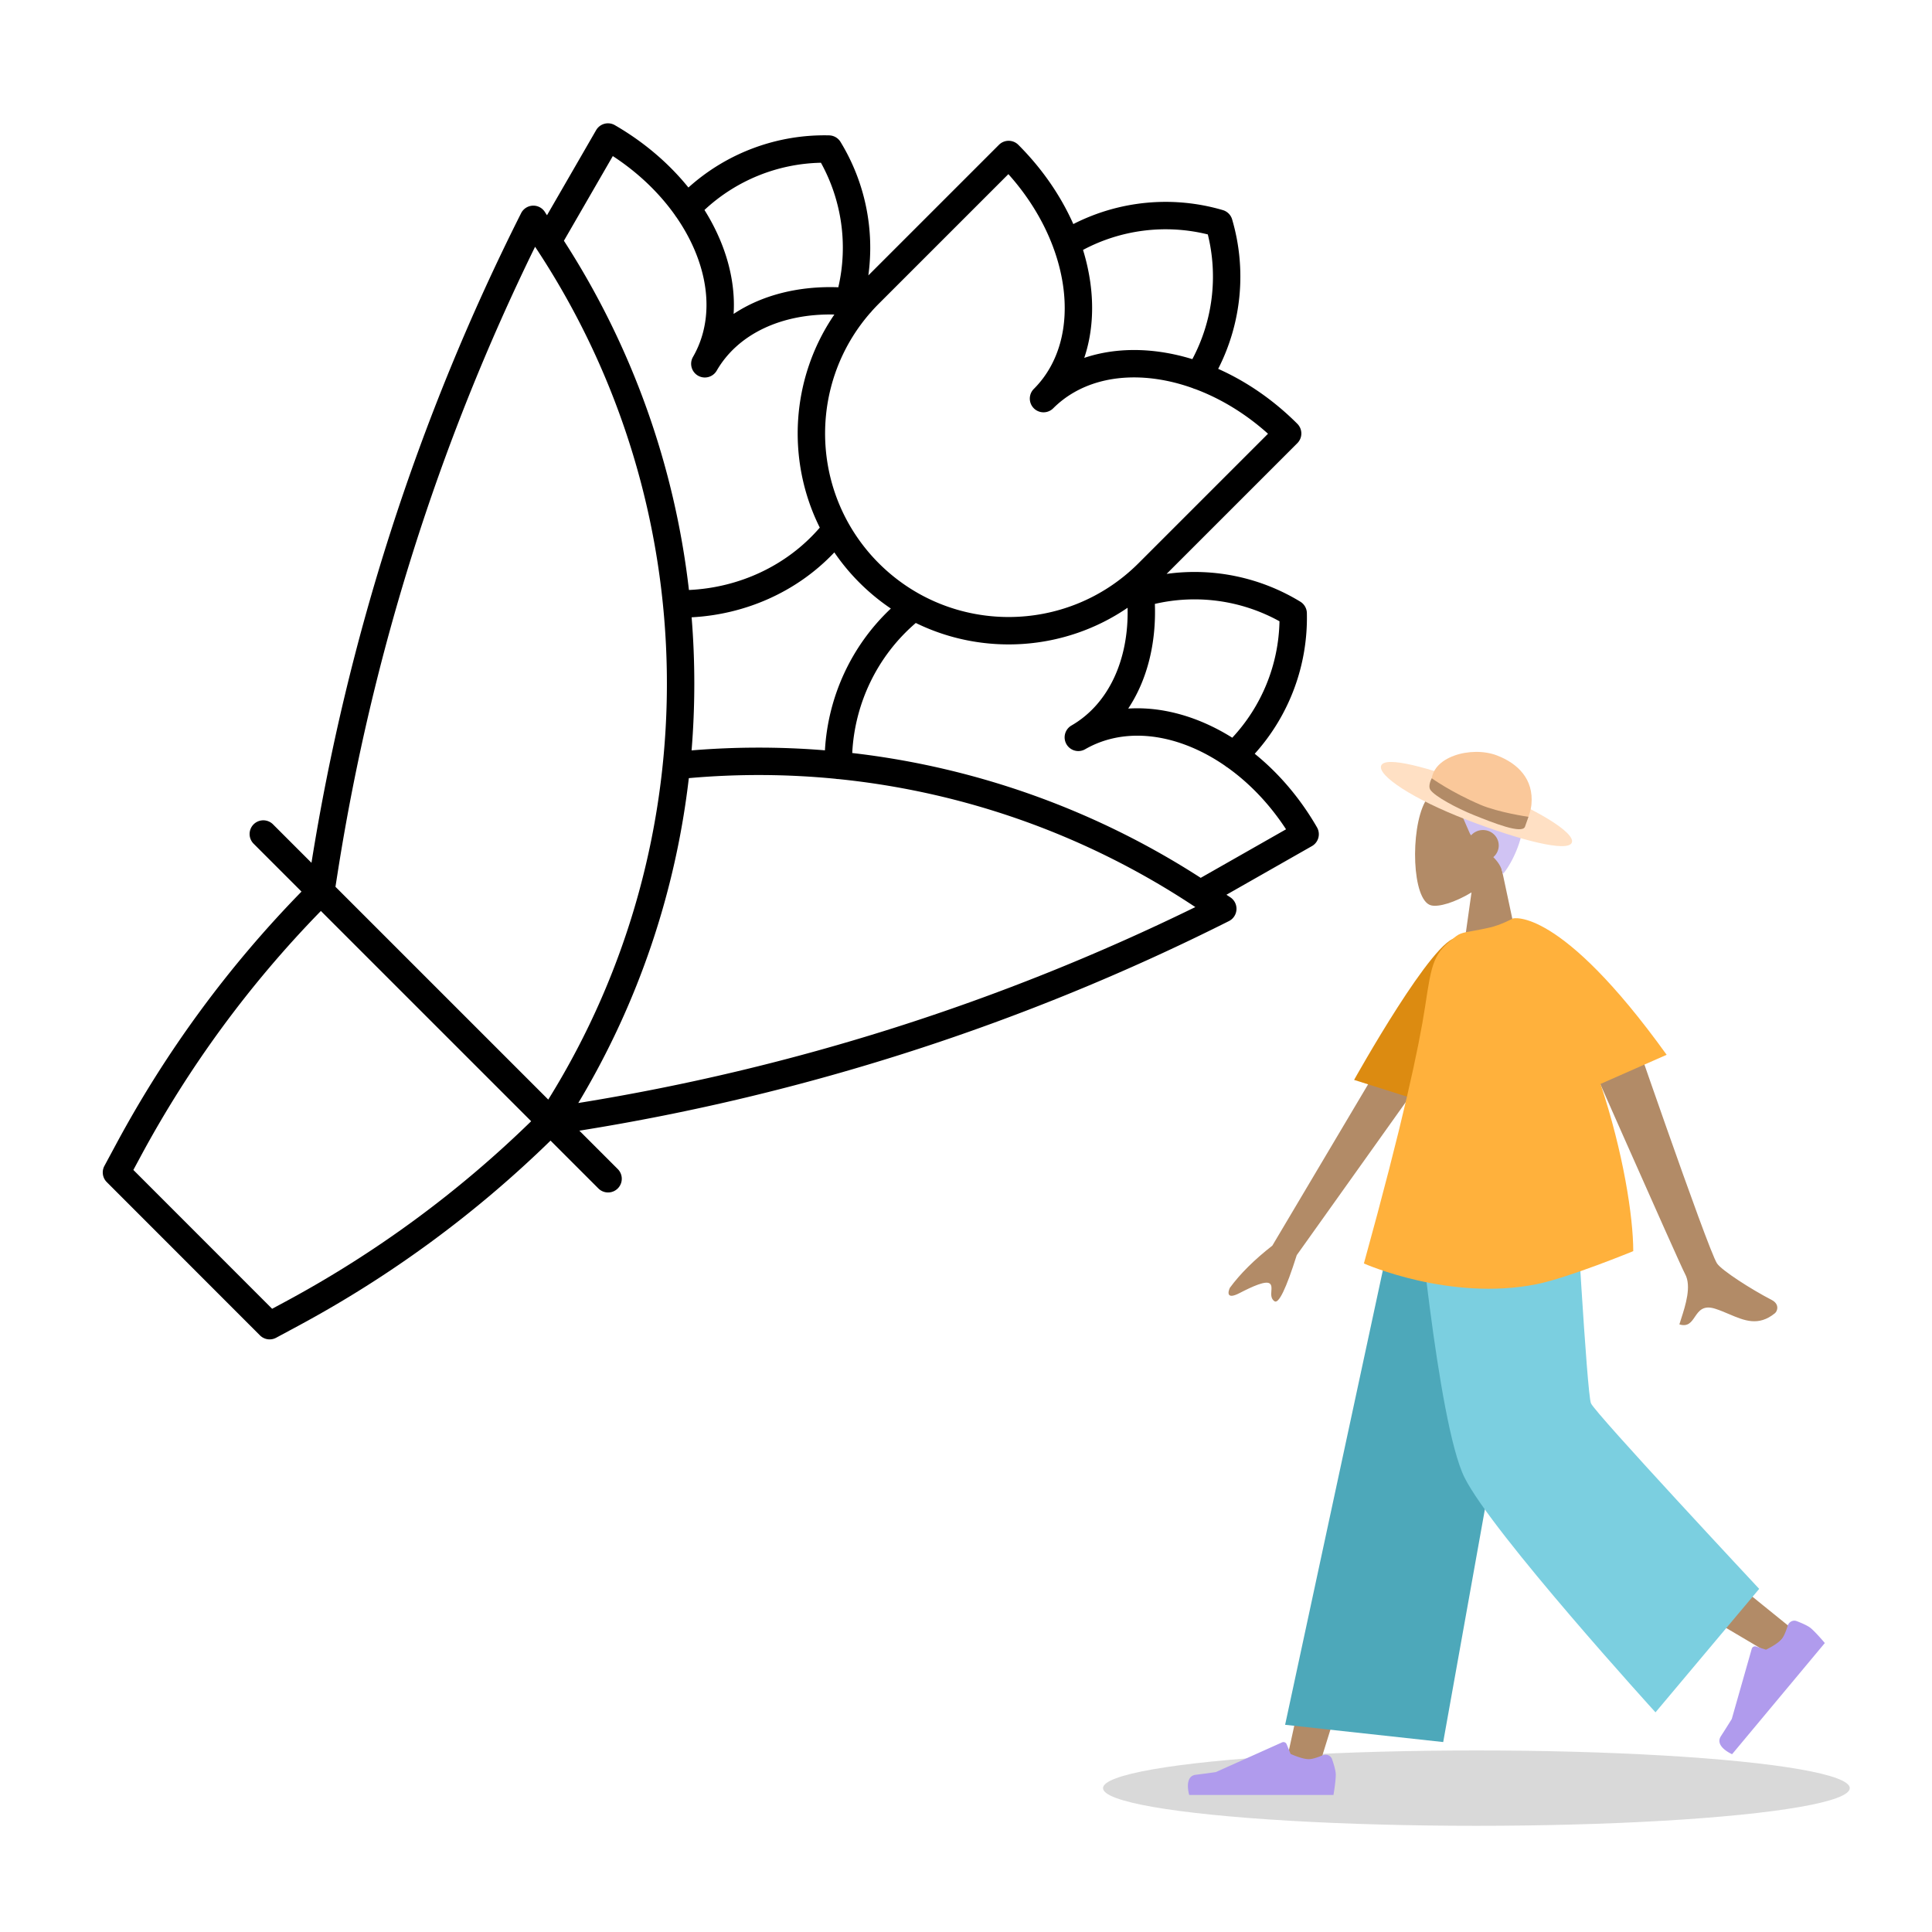 <svg xmlns="http://www.w3.org/2000/svg" width="564" height="564" fill="none"><ellipse cx="431" cy="522" fill="#000" opacity=".15" rx="109" ry="11" style="mix-blend-mode:multiply"/><path fill="#B28B67" fill-rule="evenodd" d="M429.568 260.522c-4.835 2.932-9.586 4.348-11.816 3.77-5.592-1.45-6.106-22.031-1.779-30.144 4.327-8.114 26.57-11.65 27.691 4.425.389 5.58-1.939 10.559-5.38 14.622l6.169 28.927h-17.92z" clip-rule="evenodd"/><path fill="#D0C3F3" fill-rule="evenodd" d="M440.347 228.413c9.707 8.639.747 24.413-1.675 26.766-.249-1.993-1.325-3.528-2.734-4.962a4.46 4.46 0 0 0 1.579-3.4c0-2.489-2.058-4.507-4.596-4.507-1.385 0-2.626.6-3.469 1.549a17 17 0 0 1-.305-.422c-2.986-6.761-4.48-10.517-4.48-10.517s-2.24 0-7.466-.375c-.374-.376-.464-.672-.374-1.127.374-1.878 13.814-10.892 23.52-3.005" clip-rule="evenodd"/><path fill="#FFE0C4" d="M403.203 223.495c-1.15 2.873 9.361 9.85 25.066 15.867 15.706 6.017 29.434 9.498 30.584 6.625s-10.649-10.08-26.355-16.097-28.144-9.268-29.295-6.395"/><path fill="#FAC89A" d="M417.903 228.525c.328 7.624 26.925 12.658 26.925 12.658s1.92-2.917 2.24-6.385c.676-7.336-3.924-11.911-10.08-14.272-7.472-2.866-19.413.375-19.085 7.999"/><path fill="#B28B67" d="M445.177 241.346c.283-.741 1.01-2.894 1.01-2.894s-8.722-1.249-14.039-3.53c-8.581-3.68-14.185-7.726-14.185-7.726s-1.206 2.156-.396 3.381c1.224 1.848 7.551 5.309 12.808 7.414l.053.021c5.5 2.201 13.898 5.562 14.749 3.334"/><path fill="#B28B67" fill-rule="evenodd" d="M445.947 344.47 409.3 437.786l-24.58 78.891h-9.706l37.577-172.207z" clip-rule="evenodd"/><path fill="#B28B67" fill-rule="evenodd" d="M453.327 344.47c.39 32.792 6.081 76.941 6.99 78.985.91 2.044 62.779 51.988 62.779 51.988l-6.685 7.197s-73-42.821-76.378-48.532-14.376-58.267-23.206-89.638z" clip-rule="evenodd"/><path fill="#B09BED" fill-rule="evenodd" d="M521.863 474.618c.346-1.12 1.525-1.793 2.616-1.377 1.45.552 3.285 1.34 4.15 2.07 1.547 1.306 4.083 4.331 4.083 4.331l-27.07 32.455s-5.213-2.244-3.271-5.25 3.179-5.034 3.179-5.034l5.827-20.479a.995.995 0 0 1 1.259-.68l2.901.926s3.275-1.535 4.591-3.113c.706-.847 1.319-2.499 1.735-3.849m-135.752 37.799c1.082-.456 2.362.02 2.747 1.13.511 1.471 1.089 3.388 1.089 4.523 0 2.032-.673 5.93-.673 5.93h-42.113s-1.642-5.459 1.895-5.895 5.876-.786 5.876-.786l19.333-8.671a1 1 0 0 1 1.335.534l1.159 2.829s3.274 1.536 5.321 1.536c1.095 0 2.738-.585 4.031-1.13" clip-rule="evenodd"/><path fill="#4DA8BA" fill-rule="evenodd" d="m421.308 508.551-46.148-5.039 34.201-159.042h41.332z" clip-rule="evenodd"/><path fill="#7BCFE0" fill-rule="evenodd" d="m513.551 463.832-30.27 36.045s-47.824-52.548-55.763-68.575-14.274-86.832-14.274-86.832h46.533s3.46 62.291 4.665 65.19 49.109 54.172 49.109 54.172" clip-rule="evenodd"/><path fill="#B28B67" fill-rule="evenodd" d="M501.234 368.815c-2.732-4.151-27.521-76.353-27.521-76.353l-16.211 2.142s32.902 74.597 34.406 77.299c1.953 3.51.114 9.21-1.134 13.075-.193.598-.372 1.152-.52 1.647 2.507.764 3.483-.673 4.512-2.188 1.162-1.711 2.392-3.522 5.972-2.374 1.383.444 2.711 1.008 4.007 1.559 4.479 1.904 8.594 3.652 13.395-.251.761-.619 1.422-2.666-.957-3.894-5.926-3.06-14.613-8.632-15.949-10.662m-129.802-5.188 39.602-66.715 9.89 10.025-42.37 59.473q-4.68 14.797-6.528 13.446c-1.039-.76-.957-1.917-.881-2.982.059-.83.113-1.604-.368-2.092-1.101-1.116-5.174.769-8.963 2.724s-3.379-.279-2.795-1.542q4.49-6.14 12.413-12.337" clip-rule="evenodd"/><path fill="#DC8B11" fill-rule="evenodd" d="m425.408 279.01-1.276-.841 1.276-4.31c-6.431-1.081-30.111 41.392-30.111 41.392l17.247 5.458c9.055-16.03 13.341 1.127 12.864-41.699" clip-rule="evenodd"/><path fill="#FFB13C" d="M486.537 307.919c-31.271-43.479-44.879-39.798-44.879-39.798s-3.576 1.947-6.835 2.664c-.779.171-1.558.335-2.324.497-3.786.798-5.754.777-7.333 1.952-6.78 5.045-7.179 7.68-9.119 20.47-1.838 12.118-6.552 34.102-17.89 75.136 0 0 25.018 11.139 50.405 6.052 9.293-1.862 28.227-9.655 28.227-9.655 0-9.997-2.917-28.888-9.556-48.81z"/><path fill="#000" fill-rule="evenodd" d="M176.452 36.136a4 4 0 0 1 3.036.401c8.592 4.968 15.851 11.236 21.479 18.205a59.33 59.33 0 0 1 41.083-15.224 4 4 0 0 1 3.323 1.917 59.28 59.28 0 0 1 8.118 38.966l38.129-38.126a4 4 0 0 1 5.657 0c7.022 7.022 12.418 14.952 16.053 23.137a59.26 59.26 0 0 1 43.65-4.077 4 4 0 0 1 2.709 2.71 59.25 59.25 0 0 1-4.07 43.634c8.174 3.635 16.093 9.025 23.106 16.038a4 4 0 0 1 0 5.657l-38.163 38.16a59.3 59.3 0 0 1 39.029 8.109 4 4 0 0 1 1.917 3.323 59.32 59.32 0 0 1-15.222 41.078c6.962 5.627 13.221 12.887 18.179 21.482a4 4 0 0 1-1.487 5.476l-24.95 14.197 1.134.747a4 4 0 0 1 1.798 3.214c.057 1.517-.756 3-2.201 3.727a650.5 650.5 0 0 1-189.627 61.187l11.209 11.208a4 4 0 0 1-5.657 5.657l-13.967-13.966a328 328 0 0 1-73.519 54.006l-6.585 3.543a4 4 0 0 1-4.725-.694l-44.717-44.74a4 4 0 0 1-.693-4.724l3.543-6.584.001-.001c14.492-26.904 32.647-51.648 53.995-73.5l-13.98-13.978a4 4 0 0 1 5.657-5.657l11.233 11.231a651.6 651.6 0 0 1 23.119-96.674 646.6 646.6 0 0 1 38.077-92.964 4 4 0 0 1 7.081-.124l.479.719L174.022 38a4 4 0 0 1 2.43-1.864m-20.247 35.9a642.4 642.4 0 0 0-57.538 182.133v.002l-.74 4.703 62.124 62.12c47.347-76.121 46.107-173.286-3.456-248.373l-.006-.009zm-1.146 255.28-61.385-61.38c-20.794 21.298-38.484 45.413-52.609 71.637l-2.133 3.963 40.51 40.531 3.963-2.132a319.8 319.8 0 0 0 71.654-52.619m195.461-71.049a237.8 237.8 0 0 0-101.728-36.444c.717-14.385 7.228-28.241 18.551-37.964 19.671 9.634 43.406 8.155 61.829-4.439.361 15.296-5.6 28.153-16.386 34.373a4 4 0 1 0 4.013 6.921c9.004-5.185 20.214-5.186 31.318-.448 3.226 1.377 6.421 3.147 9.516 5.287q.308.265.651.457c6.366 4.529 12.285 10.628 17.146 18.083zm9.211-40.91a51.34 51.34 0 0 0 13.784-33.992 51.28 51.28 0 0 0-36.38-5.069c.417 11.313-2.157 22.091-7.781 30.555 7.252-.462 14.746 1.003 21.903 4.057a61 61 0 0 1 8.474 4.449m-27.385-50.921 37.817-37.815c-6.627-5.945-13.922-10.308-21.241-13.04a4 4 0 0 1-.766-.28c-3.548-1.269-7.096-2.155-10.571-2.651-11.956-1.707-22.781 1.197-30.127 8.543a4 4 0 0 1-5.657-5.657c7.347-7.346 10.251-18.17 8.544-30.124-.503-3.523-1.406-7.12-2.704-10.717a4 4 0 0 1-.151-.414c-2.727-7.387-7.116-14.756-13.118-21.445l-37.818 37.815q-1.065 1.067-2.058 2.177a4 4 0 0 1-.484.548c-15.029 17.261-17.171 41.834-6.427 61.18l.01.018a53.7 53.7 0 0 0 8.959 11.865c20.943 20.913 54.851 20.912 75.792-.003m-93.029-10.41c-9.84-19.743-8.423-43.662 4.253-62.203-15.277-.353-28.119 5.6-34.34 16.369l-.011.02a4 4 0 1 1-6.914-4.025c5.178-8.986 5.173-20.184.432-31.285-1.382-3.236-3.16-6.442-5.309-9.547a4 4 0 0 1-.402-.574c-4.537-6.392-10.654-12.338-18.132-17.221L164.62 70.28a238.04 238.04 0 0 1 36.498 101.953c14.473-.661 28.475-6.942 38.199-18.207m-37.416 26.178c15.506-.812 30.625-7.279 41.662-18.947a62 62 0 0 0 7.331 8.836l.004.003a62 62 0 0 0 9.164 7.553c-11.654 10.964-18.37 25.901-19.24 41.39a238 238 0 0 0-38.933.02 239 239 0 0 0 .012-38.855m-.814 46.953c-3.839 33.007-14.592 65.381-32.273 94.839a642.2 642.2 0 0 0 180.133-57.198l-.772-.508c-31.675-20.891-67.216-33.184-103.448-36.861a4 4 0 0 1-.786-.078 230 230 0 0 0-42.854-.194m4.565-165.859a61 61 0 0 1 4.442 8.462c3.055 7.151 4.524 14.64 4.066 21.884 8.467-5.626 19.249-8.2 30.567-7.782a51.27 51.27 0 0 0-5.075-36.35 51.35 51.35 0 0 0-34 13.786m110.51 11.659a61 61 0 0 1 2.102 9.324c1.1 7.699.578 15.313-1.743 22.193 6.881-2.321 14.495-2.843 22.195-1.743a61 61 0 0 1 9.36 2.113 51.26 51.26 0 0 0 4.515-36.41 51.28 51.28 0 0 0-36.429 4.523" clip-rule="evenodd"/></svg>